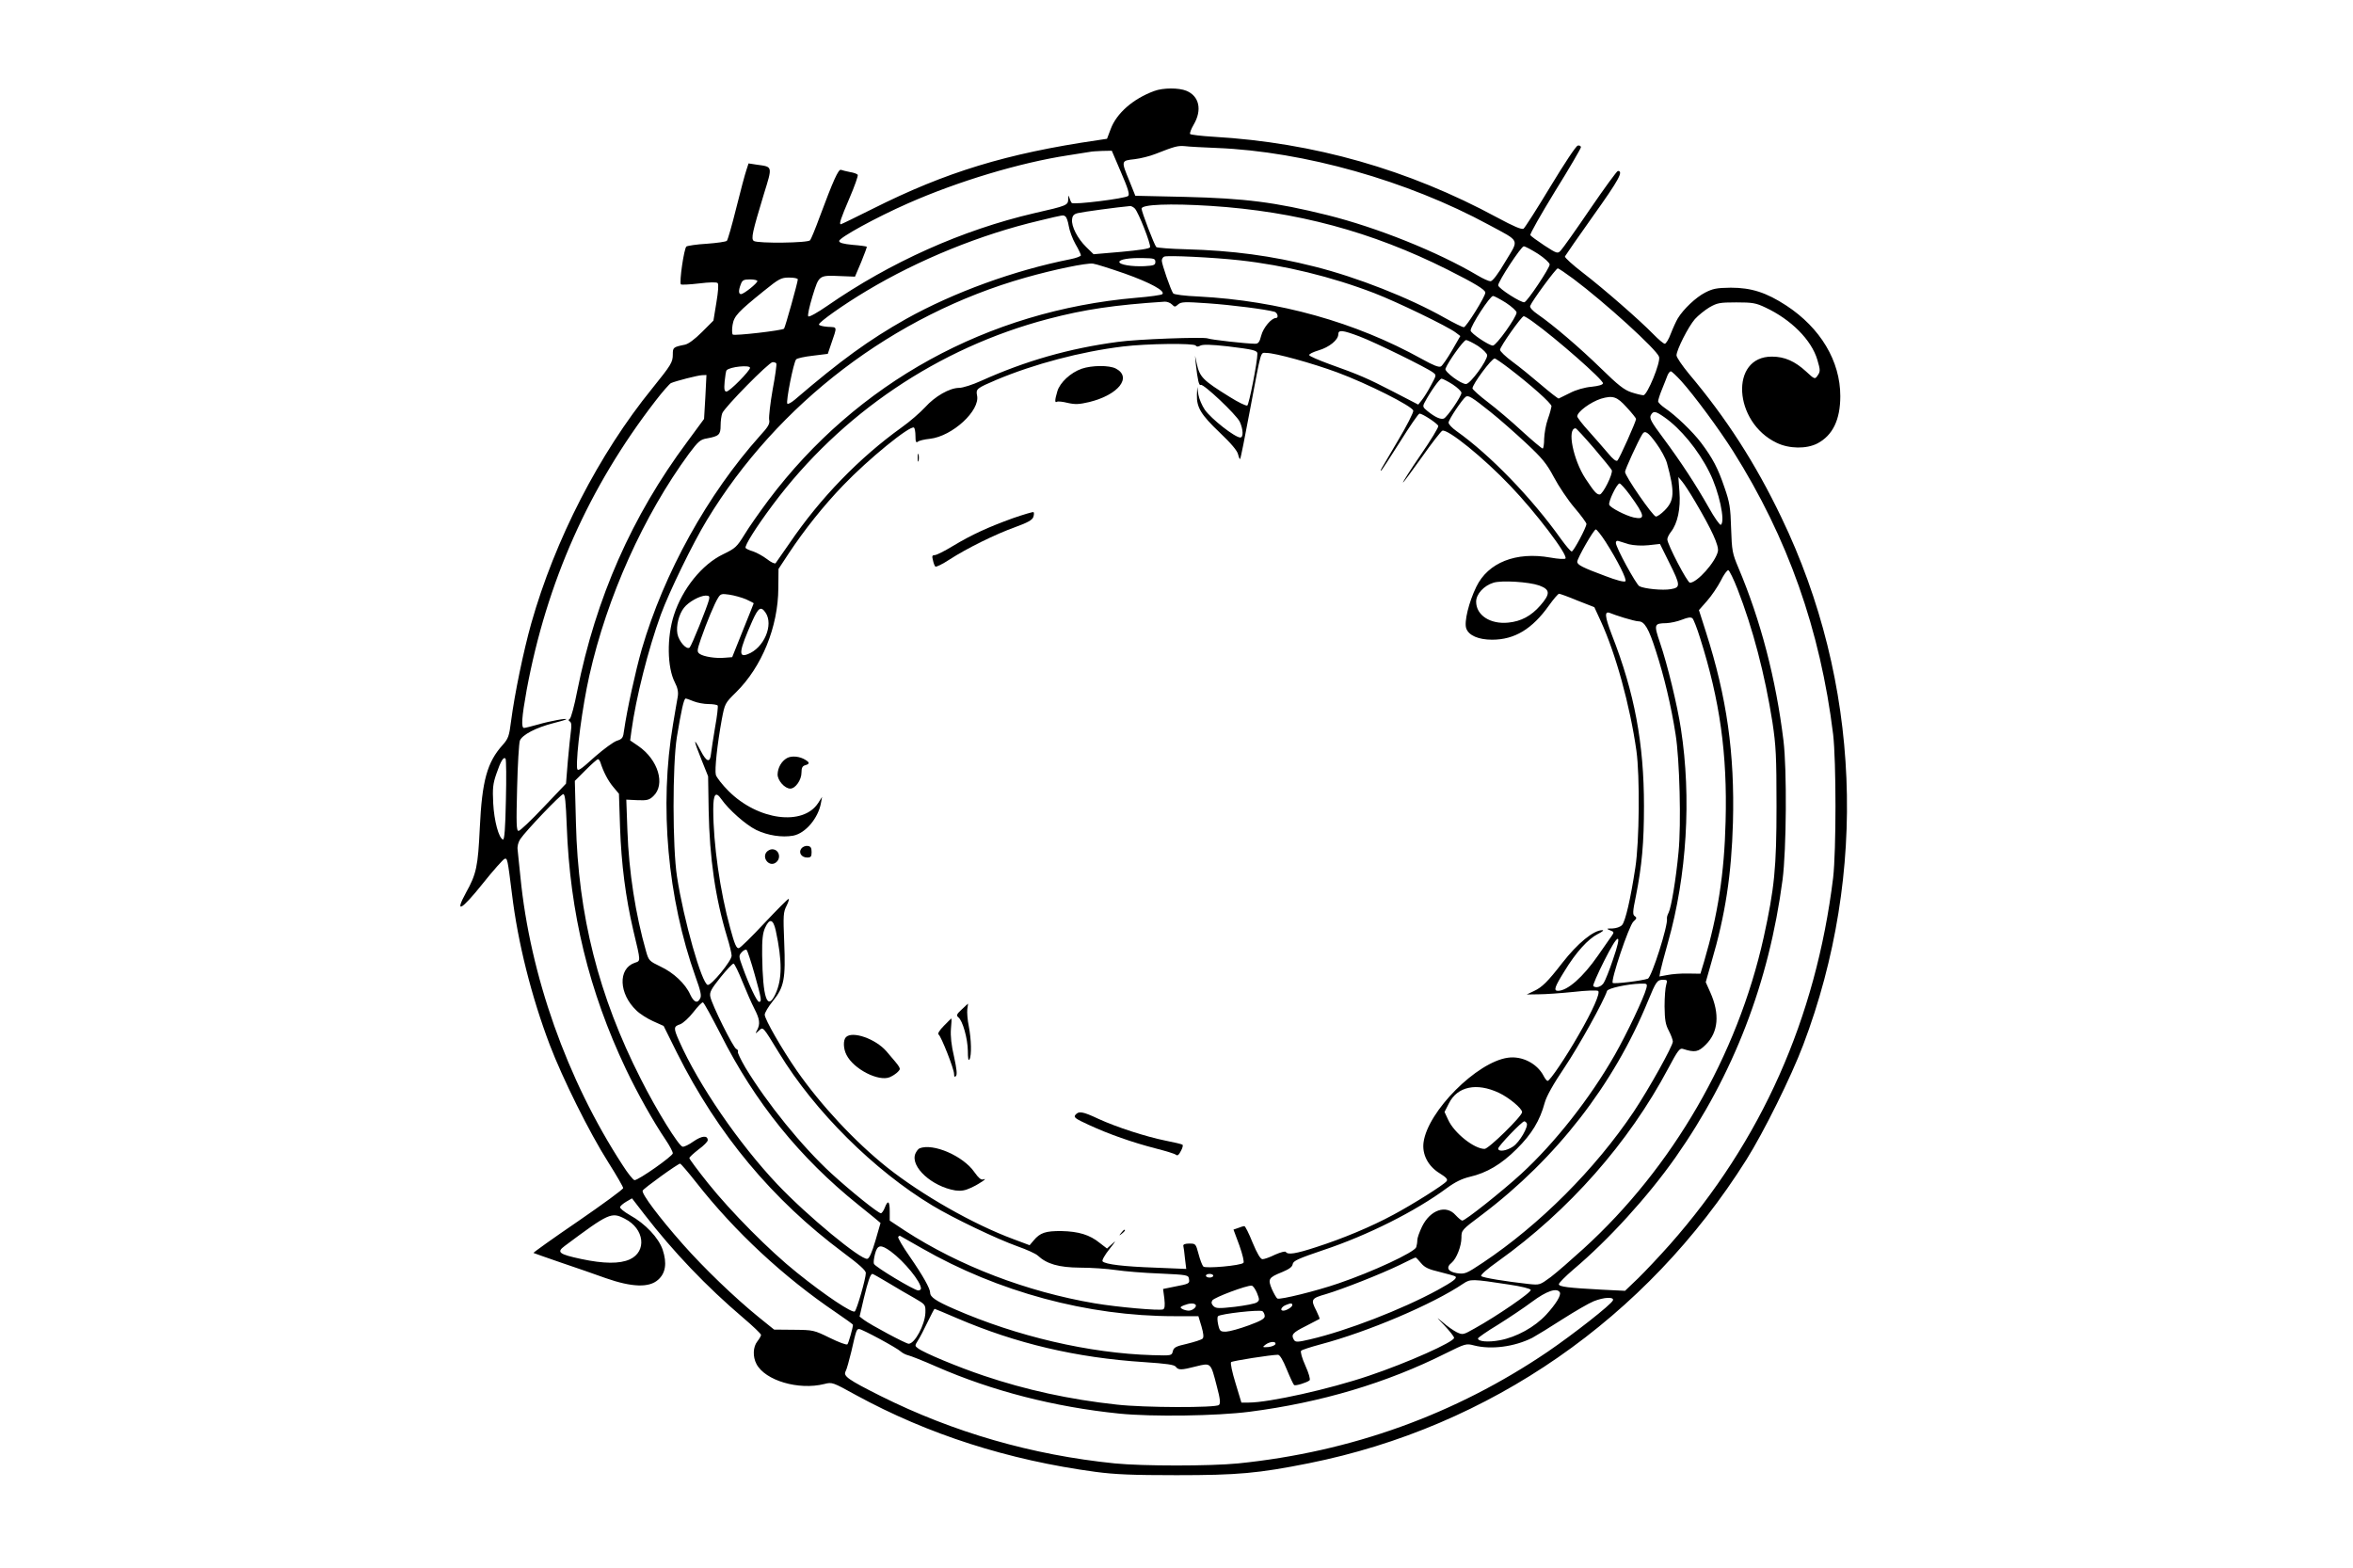 <?xml version="1.0" standalone="no"?>
<!DOCTYPE svg PUBLIC "-//W3C//DTD SVG 20010904//EN"
 "http://www.w3.org/TR/2001/REC-SVG-20010904/DTD/svg10.dtd">
<svg version="1.0" xmlns="http://www.w3.org/2000/svg"
 width="1280pt" height="853pt" viewBox="0 0 1280 853"
 preserveAspectRatio="xMidYMid meet">
<g transform="translate(0,853) scale(0.1,-0.1)"
fill="#000000" stroke="none">
<path d="M6279 8035 c-115 -42 -205 -121 -237 -207 l-20 -53 -53 -8 c-493 -72
-824 -173 -1222 -373 -92 -46 -170 -84 -173 -84 -11 0 0 32 47 142 28 65 48
122 45 127 -3 5 -22 12 -42 15 -19 4 -41 9 -49 12 -14 6 -43 -60 -116 -256
-23 -63 -47 -121 -52 -127 -11 -15 -283 -18 -306 -4 -17 11 -8 49 54 254 48
155 49 149 -37 161 l-46 7 -12 -37 c-7 -20 -32 -113 -55 -206 -23 -93 -46
-173 -51 -178 -5 -5 -54 -12 -109 -16 -55 -3 -105 -11 -111 -15 -13 -10 -40
-196 -30 -206 3 -3 47 -1 98 5 57 7 96 8 102 2 6 -6 3 -46 -7 -106 l-16 -98
-62 -62 c-40 -40 -74 -65 -93 -69 -64 -13 -66 -15 -66 -53 0 -43 -9 -57 -112
-185 -290 -357 -529 -823 -658 -1278 -42 -149 -91 -386 -110 -533 -10 -80 -15
-94 -45 -128 -85 -94 -113 -195 -125 -452 -10 -209 -18 -250 -75 -352 -64
-117 -26 -97 90 48 58 73 113 134 120 136 15 4 16 1 40 -191 32 -265 106 -559
206 -822 69 -181 215 -476 318 -638 45 -71 81 -134 81 -140 0 -7 -111 -88
-246 -181 -135 -92 -244 -170 -242 -172 2 -1 69 -25 148 -52 80 -27 190 -65
245 -85 143 -50 236 -53 285 -9 41 36 49 90 25 163 -22 65 -94 142 -179 189
-31 18 -55 37 -53 44 2 6 17 19 34 29 l31 18 68 -88 c156 -202 337 -392 537
-562 53 -45 97 -87 97 -93 0 -5 -9 -21 -20 -35 -24 -30 -26 -83 -5 -123 47
-90 229 -144 369 -109 43 11 45 10 172 -60 394 -215 829 -354 1304 -418 105
-14 202 -18 440 -18 333 0 445 10 720 65 984 197 1837 788 2380 1651 95 151
243 450 309 624 355 937 312 1977 -119 2871 -142 296 -299 539 -502 780 -37
45 -68 90 -68 101 0 29 64 156 100 197 18 20 54 49 79 64 42 24 55 27 146 27
88 0 107 -3 159 -28 139 -65 250 -176 282 -284 17 -57 17 -65 0 -88 -13 -19
-16 -18 -61 24 -61 56 -117 81 -186 81 -230 1 -210 -357 26 -469 68 -33 163
-34 222 -3 83 44 124 129 124 257 0 191 -108 371 -294 493 -109 71 -190 97
-302 97 -77 -1 -97 -5 -140 -27 -50 -26 -117 -89 -148 -140 -9 -15 -26 -52
-38 -83 -11 -30 -26 -55 -33 -55 -6 0 -34 23 -61 51 -77 79 -271 248 -384 335
-56 43 -100 83 -98 89 3 6 73 107 156 224 137 192 164 241 132 241 -5 0 -73
-93 -151 -207 -78 -115 -150 -216 -160 -226 -16 -18 -20 -17 -88 27 -39 26
-74 51 -77 57 -4 5 57 112 134 238 78 125 141 234 141 240 0 7 -8 11 -17 9
-10 -2 -72 -96 -149 -223 -73 -121 -139 -224 -146 -229 -11 -6 -53 12 -144 61
-483 261 -995 407 -1542 439 -67 4 -125 11 -128 15 -3 5 6 28 20 52 46 79 30
154 -40 183 -41 17 -127 17 -175 -1z m341 -310 c474 -19 1037 -178 1479 -418
174 -94 165 -75 90 -200 -41 -70 -70 -107 -81 -107 -9 0 -41 14 -69 31 -220
130 -547 261 -819 329 -283 70 -446 91 -774 99 l-270 6 -32 80 c-46 111 -46
111 28 119 34 4 84 17 112 28 107 42 122 46 161 43 22 -3 101 -7 175 -10z
m-522 -132 c39 -90 48 -121 39 -129 -16 -14 -296 -49 -307 -38 -4 5 -10 18
-13 29 -3 15 -5 13 -6 -8 -1 -34 -6 -36 -186 -77 -390 -91 -780 -265 -1125
-504 -52 -36 -98 -62 -103 -57 -5 5 6 54 23 110 36 116 34 114 154 109 l77 -3
34 80 c18 44 32 82 30 83 -2 2 -37 7 -77 10 -51 5 -73 11 -73 21 0 18 200 128
375 205 272 120 608 221 870 261 58 9 112 18 120 19 8 2 38 4 66 5 l52 1 50
-117z m487 -183 c468 -30 877 -140 1288 -346 151 -76 207 -110 207 -126 0 -21
-104 -188 -117 -188 -8 0 -54 23 -104 51 -193 109 -477 221 -709 279 -233 59
-445 87 -698 94 -85 2 -157 8 -162 12 -11 12 -80 192 -80 209 0 23 154 29 375
15z m-412 -14 c20 -20 89 -196 83 -211 -3 -8 -58 -16 -156 -25 l-151 -13 -40
39 c-47 46 -82 113 -77 151 2 20 10 29 33 34 23 6 213 32 282 38 6 1 18 -5 26
-13z m-377 -44 c6 -4 14 -27 18 -52 4 -25 20 -69 36 -97 17 -29 30 -57 30 -62
0 -5 -26 -15 -57 -21 -307 -61 -636 -181 -894 -325 -202 -114 -354 -224 -605
-439 -19 -16 -37 -26 -41 -22 -9 9 34 227 48 241 5 6 46 15 91 20 l81 10 17
50 c35 103 37 94 -17 97 -26 2 -48 7 -48 13 0 13 134 108 258 182 285 171 623
308 942 383 142 34 127 31 141 22z m2571 -203 c35 -23 63 -49 63 -58 0 -19
-119 -198 -137 -205 -15 -6 -143 75 -143 92 0 22 125 212 139 212 8 0 43 -19
78 -41z m-1623 -35 c244 -27 499 -89 733 -179 122 -47 399 -181 442 -214 l25
-19 -45 -78 c-25 -43 -52 -82 -60 -87 -11 -7 -41 5 -104 40 -362 201 -778 317
-1215 340 -75 3 -134 11 -138 17 -13 17 -62 159 -62 178 0 9 6 19 13 22 18 8
266 -4 411 -20z m-459 -9 c0 -17 -8 -20 -60 -23 -68 -3 -136 8 -136 23 0 14
55 23 131 21 58 -1 65 -3 65 -21z m-167 -63 c138 -49 223 -95 205 -112 -4 -5
-69 -14 -143 -20 -807 -70 -1518 -461 -1999 -1100 -47 -63 -107 -148 -131
-188 -42 -68 -50 -75 -116 -107 -115 -55 -222 -188 -268 -331 -39 -121 -37
-284 5 -366 15 -29 20 -52 16 -77 -4 -20 -15 -88 -26 -152 -75 -442 -30 -945
123 -1374 27 -74 33 -102 25 -116 -15 -30 -34 -22 -54 20 -26 59 -91 120 -162
153 -60 29 -64 32 -78 81 -58 203 -94 433 -102 659 l-6 168 61 -3 c52 -2 64 1
86 22 67 63 27 198 -82 273 l-44 30 7 52 c24 178 91 444 160 633 46 125 175
390 250 513 386 637 1017 1117 1734 1320 155 44 330 80 366 76 17 -2 95 -27
173 -54z m2441 -29 c170 -127 454 -385 466 -424 10 -29 -64 -209 -85 -209 -9
0 -39 7 -66 16 -39 13 -72 39 -164 129 -118 115 -262 238 -345 295 -29 20 -44
37 -41 46 10 27 140 204 150 204 5 0 43 -26 85 -57z m-4219 -3 c0 -15 -69
-262 -75 -268 -10 -10 -270 -40 -279 -32 -4 5 -5 28 -1 52 8 49 29 71 170 185
83 67 94 73 138 73 26 0 47 -4 47 -10z m-220 -9 c0 -12 -74 -71 -89 -71 -14 0
-14 21 -1 54 8 22 16 26 50 26 22 0 40 -4 40 -9z m4072 -118 c32 -21 58 -45
58 -53 0 -25 -110 -180 -129 -180 -21 0 -121 67 -121 82 0 26 105 188 122 188
6 0 38 -17 70 -37z m-1817 -9 c15 -15 17 -15 34 0 16 14 34 15 162 6 130 -9
316 -33 362 -46 17 -5 24 -34 8 -34 -25 0 -69 -53 -80 -95 -9 -36 -16 -45 -33
-45 -45 0 -243 22 -258 29 -21 9 -387 -4 -490 -19 -263 -35 -501 -103 -741
-211 -48 -22 -102 -39 -121 -39 -52 0 -132 -46 -185 -105 -27 -29 -84 -79
-128 -110 -231 -166 -442 -383 -610 -630 -38 -55 -72 -104 -76 -109 -4 -4 -25
5 -46 22 -21 16 -55 35 -75 42 -21 6 -40 15 -42 19 -7 11 56 112 148 235 370
496 900 854 1498 1011 198 52 360 76 635 94 12 0 29 -6 38 -15z m1966 -96
c124 -89 379 -313 379 -333 0 -8 -24 -15 -62 -19 -37 -3 -86 -17 -118 -34 -30
-15 -58 -28 -61 -30 -3 -1 -46 32 -95 74 -49 42 -119 99 -156 126 -38 28 -68
57 -68 65 0 17 117 183 129 183 4 0 28 -14 52 -32z m-946 -78 c85 -32 366
-170 400 -196 20 -15 19 -15 -10 -69 -16 -31 -39 -67 -50 -81 l-20 -25 -135
70 c-145 75 -188 93 -350 151 -57 21 -106 42 -108 48 -2 6 21 17 51 26 58 17
107 57 107 87 0 26 22 24 115 -11z m645 -52 c28 -19 50 -41 50 -51 0 -30 -92
-156 -115 -156 -27 -1 -118 67 -112 83 15 39 99 156 112 156 8 0 38 -15 65
-32z m-1535 2 c4 -7 13 -7 25 0 14 7 58 6 148 -4 139 -17 162 -22 162 -40 1
-41 -46 -279 -55 -282 -7 -3 -50 18 -96 47 -147 91 -163 108 -179 182 l-9 42
4 -45 c10 -87 17 -120 27 -114 13 9 193 -161 212 -200 19 -41 21 -86 3 -86
-29 0 -158 101 -193 151 -15 22 -31 59 -35 82 l-6 42 -2 -43 c-2 -68 22 -108
124 -205 62 -59 96 -99 100 -119 4 -16 9 -27 11 -25 3 2 27 123 54 268 64 339
55 309 90 309 46 0 247 -55 385 -106 162 -60 409 -184 413 -208 2 -9 -36 -84
-84 -164 -103 -174 -96 -162 -91 -162 3 0 48 70 102 155 53 85 101 155 107
155 16 0 97 -53 102 -67 3 -6 -40 -77 -96 -158 -55 -80 -98 -148 -96 -150 1
-2 47 60 102 137 54 77 105 142 112 145 29 11 225 -147 371 -301 136 -142 312
-373 299 -394 -3 -5 -39 -3 -83 5 -186 33 -338 -27 -402 -159 -41 -84 -67
-191 -55 -226 13 -39 67 -62 141 -62 122 0 218 58 309 186 25 35 50 64 55 64
5 0 50 -16 100 -37 l92 -36 35 -76 c81 -176 159 -459 194 -706 19 -136 16
-494 -6 -635 -26 -171 -54 -291 -72 -312 -10 -11 -32 -18 -53 -19 -33 0 -34
-1 -12 -10 21 -8 22 -11 10 -28 -8 -11 -42 -60 -76 -109 -82 -118 -166 -192
-218 -192 -25 0 -18 21 35 106 63 104 129 176 182 203 24 12 35 21 25 21 -48
0 -135 -71 -219 -179 -79 -102 -110 -132 -153 -152 l-40 -19 65 1 c36 0 121 6
190 13 69 8 129 10 134 5 12 -11 -30 -107 -106 -238 -70 -123 -157 -251 -169
-251 -5 0 -15 13 -23 29 -35 66 -117 108 -193 97 -169 -23 -436 -291 -459
-460 -9 -65 24 -130 88 -169 37 -23 45 -33 37 -43 -17 -21 -186 -127 -289
-182 -120 -65 -276 -130 -419 -176 -113 -37 -155 -43 -166 -27 -3 6 -28 -1
-58 -14 -28 -14 -59 -25 -69 -25 -11 0 -28 28 -54 90 -20 50 -40 90 -45 90 -4
0 -19 -4 -33 -10 l-26 -9 32 -86 c18 -51 27 -90 22 -95 -15 -15 -206 -32 -218
-20 -6 6 -18 37 -26 68 -15 56 -16 57 -50 57 -22 0 -34 -4 -33 -12 2 -7 6 -38
9 -69 l7 -57 -169 7 c-172 6 -270 18 -286 34 -5 5 11 34 38 68 32 40 37 50 17
30 l-31 -28 -39 30 c-55 45 -116 63 -208 65 -87 1 -117 -9 -152 -51 l-22 -26
-88 33 c-219 81 -499 241 -688 391 -174 139 -358 336 -490 525 -81 117 -175
280 -175 305 0 11 20 44 44 74 62 76 70 121 62 320 -6 147 -5 164 13 199 10
20 15 37 11 37 -5 0 -64 -60 -132 -132 -68 -73 -130 -134 -139 -136 -13 -2
-23 21 -47 110 -55 198 -92 458 -92 645 0 83 13 100 43 57 41 -59 134 -141
191 -169 62 -30 140 -42 201 -31 67 13 136 95 151 178 l6 33 -21 -33 c-82
-127 -328 -95 -488 65 -34 34 -65 74 -69 88 -7 29 8 167 32 299 17 89 17 90
78 150 141 139 229 357 230 566 l1 105 56 85 c84 127 189 259 296 370 136 142
363 327 385 314 4 -3 8 -23 8 -46 0 -31 3 -38 13 -31 6 6 36 13 66 16 122 14
274 154 256 236 -7 35 -2 39 106 85 205 86 458 153 687 181 131 16 388 19 397
5z m1702 -122 c118 -90 233 -192 233 -208 -1 -8 -9 -40 -20 -70 -11 -30 -19
-79 -20 -107 0 -29 -4 -53 -8 -53 -5 0 -56 43 -113 95 -57 53 -141 124 -186
158 -45 34 -82 68 -83 74 0 23 104 163 121 163 4 0 38 -23 76 -52z m-3984 25
c3 -5 -6 -69 -20 -143 -13 -74 -21 -147 -19 -162 5 -23 -4 -39 -51 -90 -284
-318 -521 -745 -642 -1160 -35 -123 -80 -329 -96 -440 -5 -42 -9 -48 -40 -58
-18 -6 -71 -45 -117 -85 -85 -77 -97 -84 -99 -62 -5 76 29 333 67 502 96 428
296 872 542 1207 51 68 62 77 97 83 66 12 75 20 75 70 0 24 4 54 9 67 13 33
254 278 274 278 9 0 18 -3 20 -7z m-143 -24 c0 -16 -111 -129 -128 -129 -11 0
-14 11 -10 55 3 30 7 58 11 61 18 19 127 30 127 13z m5065 -71 c72 -80 205
-260 283 -383 297 -471 474 -971 544 -1540 17 -147 17 -633 0 -780 -94 -766
-390 -1431 -888 -1995 -56 -63 -134 -146 -173 -184 l-71 -68 -123 6 c-186 10
-237 16 -237 30 0 7 36 43 79 80 190 160 405 396 555 609 316 450 509 951 583
1512 21 163 24 599 5 755 -41 336 -124 655 -246 943 -32 76 -35 91 -39 212 -3
113 -8 143 -36 223 -35 104 -64 159 -127 243 -46 61 -139 150 -197 189 -20 14
-37 30 -37 37 0 7 9 36 21 65 12 29 25 63 30 76 5 12 13 22 18 22 5 0 30 -24
56 -52z m-5308 -88 l-7 -119 -92 -125 c-300 -403 -496 -847 -598 -1355 -15
-79 -34 -147 -40 -151 -9 -6 -9 -9 0 -15 8 -5 10 -21 6 -49 -3 -22 -11 -97
-17 -165 l-10 -124 -122 -128 c-67 -71 -128 -129 -136 -129 -12 0 -13 37 -8
233 3 127 10 244 15 258 13 32 88 71 182 95 36 9 67 18 70 21 9 8 -87 -9 -152
-28 -36 -10 -71 -19 -77 -19 -17 0 -13 57 14 207 109 586 338 1102 699 1570
39 51 78 95 86 99 28 12 145 42 169 43 l24 1 -6 -120z m4065 69 c26 -17 48
-38 48 -46 0 -19 -78 -133 -96 -140 -17 -6 -47 7 -89 41 -25 20 -27 25 -15 47
32 60 81 129 92 129 6 0 33 -14 60 -31z m206 -150 c48 -38 134 -114 192 -168
90 -84 113 -112 153 -187 26 -49 76 -124 112 -166 36 -42 65 -82 65 -88 0 -19
-70 -150 -80 -150 -6 0 -31 30 -58 67 -160 225 -387 459 -569 588 -24 17 -43
37 -43 46 0 16 75 128 94 141 14 9 34 -3 134 -83z m741 25 c28 -30 51 -59 51
-63 0 -14 -90 -215 -101 -226 -7 -7 -24 6 -52 40 -23 27 -70 81 -104 119 -35
38 -63 75 -63 81 0 25 73 78 129 96 65 19 87 12 140 -47z m204 -53 c88 -61
186 -179 246 -300 52 -102 88 -269 62 -286 -5 -3 -35 39 -65 93 -70 124 -151
248 -249 380 -65 87 -75 106 -67 123 14 25 24 24 73 -10z m-383 -168 c51 -60
95 -114 98 -121 7 -20 -49 -132 -66 -132 -17 0 -29 14 -77 86 -67 102 -102
274 -54 274 4 0 48 -48 99 -107z m340 25 c25 -34 51 -82 58 -107 43 -158 41
-204 -13 -258 -18 -18 -39 -33 -47 -33 -16 0 -168 220 -168 243 0 13 71 168
94 205 14 23 31 12 76 -50z m211 -316 c91 -154 131 -241 124 -272 -13 -58
-113 -170 -152 -170 -14 0 -123 209 -123 236 0 9 9 27 20 41 36 46 53 127 46
217 l-6 81 21 -25 c11 -13 43 -62 70 -108z m-355 36 c83 -114 87 -137 21 -123
-44 10 -127 53 -133 69 -6 17 42 116 56 116 6 0 31 -28 56 -62z m-132 -255
c67 -105 117 -206 108 -215 -6 -6 -51 6 -108 28 -124 46 -154 61 -154 78 0 19
90 176 101 176 5 0 29 -30 53 -67z m128 -14 c26 -6 68 -9 105 -5 l63 7 50
-101 c62 -124 63 -136 9 -145 -44 -8 -144 2 -171 16 -18 10 -128 211 -128 236
0 9 6 13 14 10 8 -3 34 -11 58 -18z m590 -244 c83 -213 149 -464 190 -725 19
-127 22 -183 22 -455 0 -335 -11 -446 -70 -715 -143 -643 -495 -1251 -979
-1692 -66 -60 -146 -130 -179 -155 -60 -44 -60 -44 -120 -38 -126 14 -249 34
-258 43 -6 6 31 38 93 82 383 274 709 643 924 1048 52 98 63 112 80 106 65
-21 84 -17 124 23 69 68 77 167 25 284 l-25 56 31 109 c76 258 109 477 117
759 10 376 -33 681 -147 1037 l-38 119 44 50 c24 27 58 77 75 110 16 33 35 59
41 57 6 -2 29 -49 50 -103z m-1079 20 c60 -22 62 -45 6 -109 -50 -57 -104 -86
-174 -93 -98 -10 -175 40 -175 114 0 41 42 87 94 103 44 14 192 5 249 -15z
m-4315 -75 c23 -11 42 -20 42 -22 0 -2 -27 -68 -59 -148 l-58 -145 -39 -3
c-51 -5 -117 6 -138 21 -15 11 -15 18 7 82 31 89 74 193 94 224 13 21 20 22
61 16 26 -4 66 -15 90 -25z m-201 -2 c-10 -40 -94 -249 -105 -260 -16 -16 -59
32 -67 74 -8 43 8 107 36 142 25 32 85 65 118 66 19 0 22 -4 18 -22z m307 -70
c46 -66 -8 -194 -97 -227 -52 -20 -47 17 26 182 32 71 46 81 71 45z m4671 -29
c33 -10 68 -19 78 -19 33 0 56 -39 95 -162 44 -135 83 -298 107 -453 22 -136
31 -489 16 -640 -14 -149 -40 -303 -54 -330 -6 -11 -10 -25 -9 -32 7 -36 -83
-319 -104 -327 -29 -11 -184 -30 -191 -23 -12 13 88 310 112 333 19 17 20 22
8 30 -12 8 -12 23 6 109 33 166 44 291 44 490 0 340 -51 616 -175 932 -39 102
-41 131 -9 118 9 -4 43 -16 76 -26z m413 -109 c108 -340 149 -632 139 -999 -7
-284 -42 -507 -117 -762 l-20 -66 -67 1 c-38 1 -88 -3 -112 -8 l-44 -8 5 28
c3 16 22 88 42 159 102 361 128 785 70 1160 -19 126 -74 353 -114 469 -34 100
-32 105 35 106 22 1 60 9 85 19 33 13 48 15 57 7 6 -6 25 -54 41 -106z m-5475
-345 c20 -8 56 -15 81 -15 25 0 47 -4 50 -8 3 -5 -3 -58 -14 -118 -10 -60 -20
-124 -22 -143 -5 -53 -24 -48 -57 16 -41 78 -39 59 5 -50 l36 -90 3 -186 c5
-259 36 -475 100 -687 14 -45 25 -91 25 -103 0 -28 -110 -162 -130 -159 -32 6
-131 353 -167 588 -25 160 -25 608 -1 760 24 145 38 210 48 210 4 0 24 -7 43
-15z m-1021 -538 c-3 -154 -8 -217 -16 -214 -23 8 -48 102 -53 197 -4 80 -2
105 17 160 24 70 39 95 50 83 4 -4 5 -106 2 -226z m514 206 c16 -51 42 -101
70 -134 l31 -37 6 -184 c7 -198 30 -379 72 -559 42 -176 41 -165 7 -177 -91
-32 -86 -168 10 -259 18 -18 59 -44 90 -58 l58 -26 73 -147 c222 -443 518
-798 904 -1086 86 -64 123 -97 123 -111 0 -30 -48 -197 -60 -209 -12 -12 -160
86 -315 211 -148 118 -358 330 -483 486 -56 70 -102 132 -102 137 0 5 23 26
50 47 28 20 50 43 50 50 0 28 -32 25 -77 -6 -25 -18 -52 -31 -60 -29 -21 4
-141 197 -227 368 -230 452 -341 891 -353 1393 l-6 229 59 59 c32 32 62 59 67
59 4 0 10 -8 13 -17z m-183 -345 c17 -474 121 -900 322 -1324 64 -134 148
-284 217 -386 21 -31 38 -64 38 -72 0 -15 -186 -146 -208 -146 -7 0 -37 37
-66 83 -302 464 -503 1033 -555 1567 -7 63 -13 129 -15 146 -3 19 3 42 14 59
30 45 221 245 234 245 10 0 14 -43 19 -172z m1137 -570 c36 -168 35 -267 -2
-346 -44 -94 -69 -22 -72 213 -1 84 3 119 16 148 24 53 44 48 58 -15z m4554
-159 c-19 -57 -42 -114 -50 -126 -14 -22 -43 -30 -57 -17 -3 4 23 65 59 136
79 158 102 162 48 7z m-4669 -79 c38 -136 40 -150 24 -150 -11 0 -53 88 -89
188 -22 60 -22 63 -5 82 10 11 22 17 27 12 4 -4 24 -64 43 -132z m-66 -41 c21
-52 50 -118 65 -147 29 -56 32 -82 15 -115 -12 -22 -11 -22 9 -4 24 22 20 26
110 -121 193 -317 517 -639 834 -830 116 -70 351 -182 463 -222 49 -17 99 -40
110 -50 49 -46 114 -65 230 -66 61 0 148 -6 195 -13 47 -7 155 -16 240 -19
151 -7 155 -8 158 -30 4 -25 1 -26 -82 -42 l-59 -12 7 -53 c4 -38 2 -54 -7
-58 -21 -8 -247 12 -372 33 -370 63 -736 203 -1032 395 l-83 55 0 50 c0 57
-10 64 -27 20 -6 -16 -16 -30 -21 -30 -15 0 -164 120 -269 216 -161 148 -349
380 -468 576 -25 43 -44 82 -41 87 3 5 -1 11 -9 15 -16 6 -132 239 -141 284
-5 24 4 41 56 106 34 42 66 76 71 74 5 -2 27 -46 48 -99z m5025 -16 c-5 -16
-9 -68 -9 -118 1 -73 5 -98 23 -132 12 -23 22 -50 22 -59 0 -24 -129 -256
-213 -382 -210 -313 -511 -614 -819 -820 -93 -62 -99 -64 -143 -58 -49 8 -61
31 -28 57 26 22 53 90 53 136 0 41 1 42 113 126 403 305 716 707 902 1162 44
107 50 115 82 115 23 0 24 -3 17 -27z m-108 -19 c-13 -51 -106 -247 -172 -363
-134 -235 -325 -478 -509 -647 -105 -96 -304 -254 -320 -254 -6 0 -22 14 -37
30 -51 58 -137 29 -182 -62 -14 -29 -26 -62 -26 -74 0 -12 -3 -30 -6 -39 -11
-28 -236 -133 -424 -197 -119 -41 -318 -90 -331 -82 -6 3 -19 27 -30 51 -23
55 -19 63 56 93 38 16 55 28 57 43 3 18 29 30 168 77 240 80 501 211 671 337
45 33 82 51 124 61 92 21 172 68 256 152 81 80 126 154 152 251 10 36 45 99
109 194 77 115 211 356 230 414 4 15 111 38 182 40 36 1 38 0 32 -25z m-5036
-250 c187 -371 430 -672 749 -928 67 -54 121 -98 121 -99 0 -1 -13 -45 -28
-97 -19 -64 -33 -96 -44 -98 -35 -7 -328 235 -489 405 -209 221 -429 541 -535
781 -31 70 -30 78 6 90 16 6 48 35 72 66 24 31 47 55 52 53 6 -2 48 -80 96
-173z m4234 -319 c55 -26 126 -85 126 -105 0 -22 -182 -200 -204 -200 -57 0
-166 87 -198 158 l-20 43 24 47 c46 92 151 114 272 57z m151 -165 c11 -18 -39
-104 -74 -127 -37 -25 -81 -30 -81 -11 0 13 129 148 142 148 4 0 10 -5 13 -10z
m-4518 -322 c211 -269 476 -515 761 -708 50 -34 92 -64 92 -67 0 -15 -24 -99
-30 -106 -5 -5 -47 11 -96 35 -86 42 -89 43 -195 44 l-108 1 -83 67 c-133 108
-298 267 -413 397 -129 146 -226 275 -219 292 5 12 192 147 204 147 3 0 43
-46 87 -102z m-388 -198 c107 -54 121 -178 27 -221 -55 -25 -142 -24 -264 2
-122 26 -136 37 -90 71 240 179 254 186 327 148z m1615 -160 c415 -238 903
-370 1373 -370 l132 0 17 -56 c11 -38 13 -59 6 -66 -6 -6 -43 -18 -84 -28 -62
-14 -73 -20 -78 -41 -6 -24 -7 -24 -111 -21 -342 10 -738 102 -1078 251 -99
43 -131 65 -131 88 0 23 -39 93 -111 197 -38 54 -66 103 -63 107 3 5 8 8 12 5
4 -2 56 -32 116 -66z m-168 -18 c74 -55 164 -165 164 -202 0 -5 -7 -10 -15
-10 -21 0 -235 128 -241 145 -3 7 0 31 6 54 13 50 31 53 86 13z m2884 -63 c21
-25 41 -34 104 -49 43 -11 81 -21 83 -24 11 -10 -12 -27 -95 -73 -196 -107
-497 -223 -695 -269 -68 -16 -80 -16 -88 -3 -17 28 -8 39 64 75 39 20 73 38
75 39 2 2 -6 21 -17 44 -32 62 -29 68 52 91 93 28 299 109 402 159 44 22 82
40 85 40 3 1 16 -13 30 -30z m-2897 -108 c45 -27 109 -65 142 -83 60 -35 60
-35 59 -80 -3 -66 -58 -168 -91 -168 -15 0 -208 103 -245 131 l-22 17 23 99
c23 95 36 133 47 133 3 0 42 -22 87 -49z m1767 39 c0 -5 -9 -10 -20 -10 -11 0
-20 5 -20 10 0 6 9 10 20 10 11 0 20 -4 20 -10z m1609 -48 c67 -10 116 -22
118 -29 5 -13 -185 -143 -304 -209 -64 -36 -65 -37 -99 -21 -18 9 -52 33 -76
54 -38 32 -36 30 10 -18 28 -30 52 -60 52 -67 0 -22 -252 -135 -463 -206 -215
-73 -544 -146 -654 -146 l-40 0 -32 106 c-18 58 -29 110 -24 114 7 7 218 40
255 40 10 0 27 -28 48 -80 18 -44 36 -82 40 -85 9 -5 70 14 84 26 5 5 -4 38
-23 80 -19 42 -28 76 -23 81 5 5 51 20 103 34 261 69 613 219 779 331 39 26
46 26 249 -5z m-1371 -46 c14 -36 14 -40 -1 -51 -9 -7 -63 -17 -119 -24 -89
-10 -104 -9 -117 4 -11 11 -13 20 -6 31 10 16 188 83 214 80 7 0 20 -19 29
-40z m1647 4 c9 -15 -20 -63 -74 -122 -62 -67 -161 -122 -252 -139 -64 -12
-119 -7 -119 10 0 4 48 38 108 74 59 37 143 93 187 126 78 58 134 77 150 51z
m289 -44 c-8 -22 -215 -184 -354 -279 -503 -341 -1067 -545 -1685 -608 -154
-15 -516 -15 -670 0 -453 46 -878 169 -1275 367 -177 89 -204 108 -190 134 6
10 19 59 31 107 27 120 29 123 43 123 15 0 205 -102 227 -123 9 -8 27 -17 40
-20 13 -3 82 -30 152 -61 304 -133 643 -220 996 -256 179 -18 529 -13 708 10
389 50 747 157 1068 318 107 53 111 54 153 43 93 -24 219 -8 317 41 22 12 96
57 164 101 69 44 145 88 170 98 57 23 113 25 105 5z m-2271 -23 c11 -10 -14
-33 -37 -33 -11 0 -28 5 -36 10 -12 7 -10 11 10 19 30 12 54 13 63 4z m527 -3
c0 -10 -32 -30 -49 -30 -20 0 -11 20 12 30 29 12 37 12 37 0z m-1824 -71 c322
-138 648 -215 1019 -239 120 -8 163 -14 171 -25 14 -19 30 -19 111 2 81 20 79
21 112 -107 19 -71 21 -94 12 -103 -16 -16 -408 -15 -556 2 -258 28 -494 80
-723 157 -140 47 -325 124 -358 149 -18 13 -18 15 -1 42 10 15 34 61 53 101
19 39 36 72 38 72 2 0 57 -23 122 -51z m1674 11 c0 -14 -22 -26 -87 -50 -49
-18 -103 -33 -122 -34 -32 -1 -36 2 -44 37 -5 22 -6 42 -1 47 14 13 227 37
242 27 6 -5 12 -17 12 -27z m58 -152 c-3 -7 -20 -14 -39 -16 -32 -2 -33 -1
-15 13 24 18 59 20 54 3z"/>
<path d="M5884 6524 c-60 -21 -118 -75 -132 -122 -14 -47 -15 -65 -3 -58 5 4
32 1 60 -6 41 -9 61 -8 117 5 158 39 234 135 144 182 -36 19 -131 18 -186 -1z"/>
<path d="M4992 6040 c0 -19 2 -27 5 -17 2 9 2 25 0 35 -3 9 -5 1 -5 -18z"/>
<path d="M5510 5711 c-135 -49 -223 -89 -326 -151 -46 -28 -90 -50 -100 -50
-13 0 -15 -6 -9 -27 3 -16 9 -31 13 -35 4 -4 39 13 77 38 94 61 250 138 359
177 66 24 91 38 97 54 4 12 5 24 1 27 -4 2 -54 -13 -112 -33z"/>
<path d="M4281 4406 c-30 -17 -50 -52 -51 -89 0 -33 39 -77 69 -77 28 0 61 47
61 87 0 26 5 36 20 40 25 7 25 15 2 29 -31 20 -76 24 -101 10z"/>
<path d="M4360 3915 c-18 -22 -1 -50 31 -50 20 0 24 5 24 30 0 23 -5 31 -21
33 -11 2 -27 -4 -34 -13z"/>
<path d="M4170 3895 c-26 -32 13 -81 48 -59 34 22 22 74 -18 74 -10 0 -23 -7
-30 -15z"/>
<path d="M5232 3039 c-28 -26 -31 -33 -19 -43 24 -18 51 -116 52 -183 0 -41 3
-56 9 -46 12 22 10 108 -4 181 -7 33 -10 75 -8 92 3 16 4 30 4 30 -1 0 -16
-14 -34 -31z"/>
<path d="M5135 2950 c-25 -25 -36 -44 -29 -48 14 -10 84 -187 84 -214 0 -15 3
-19 10 -12 8 8 4 40 -10 105 -15 63 -20 113 -17 152 3 31 4 57 3 57 -1 0 -20
-18 -41 -40z"/>
<path d="M4602 2888 c-16 -16 -15 -63 3 -97 39 -77 174 -146 235 -121 16 7 36
20 45 30 17 19 20 14 -63 111 -59 68 -185 112 -220 77z"/>
<path d="M5850 2465 c-11 -13 0 -21 72 -54 110 -51 239 -96 363 -128 55 -14
105 -29 112 -35 8 -7 16 -1 27 21 9 16 13 32 8 34 -4 3 -45 13 -92 22 -108 22
-266 73 -366 119 -85 40 -106 43 -124 21z"/>
<path d="M5002 2283 c-7 -3 -17 -16 -23 -30 -27 -71 91 -178 218 -199 30 -4
52 -1 84 14 46 21 99 57 67 46 -11 -4 -25 8 -47 39 -60 88 -225 160 -299 130z"/>
<path d="M6099 1823 c-13 -16 -12 -17 4 -4 16 13 21 21 13 21 -2 0 -10 -8 -17
-17z"/>
</g>
</svg>
